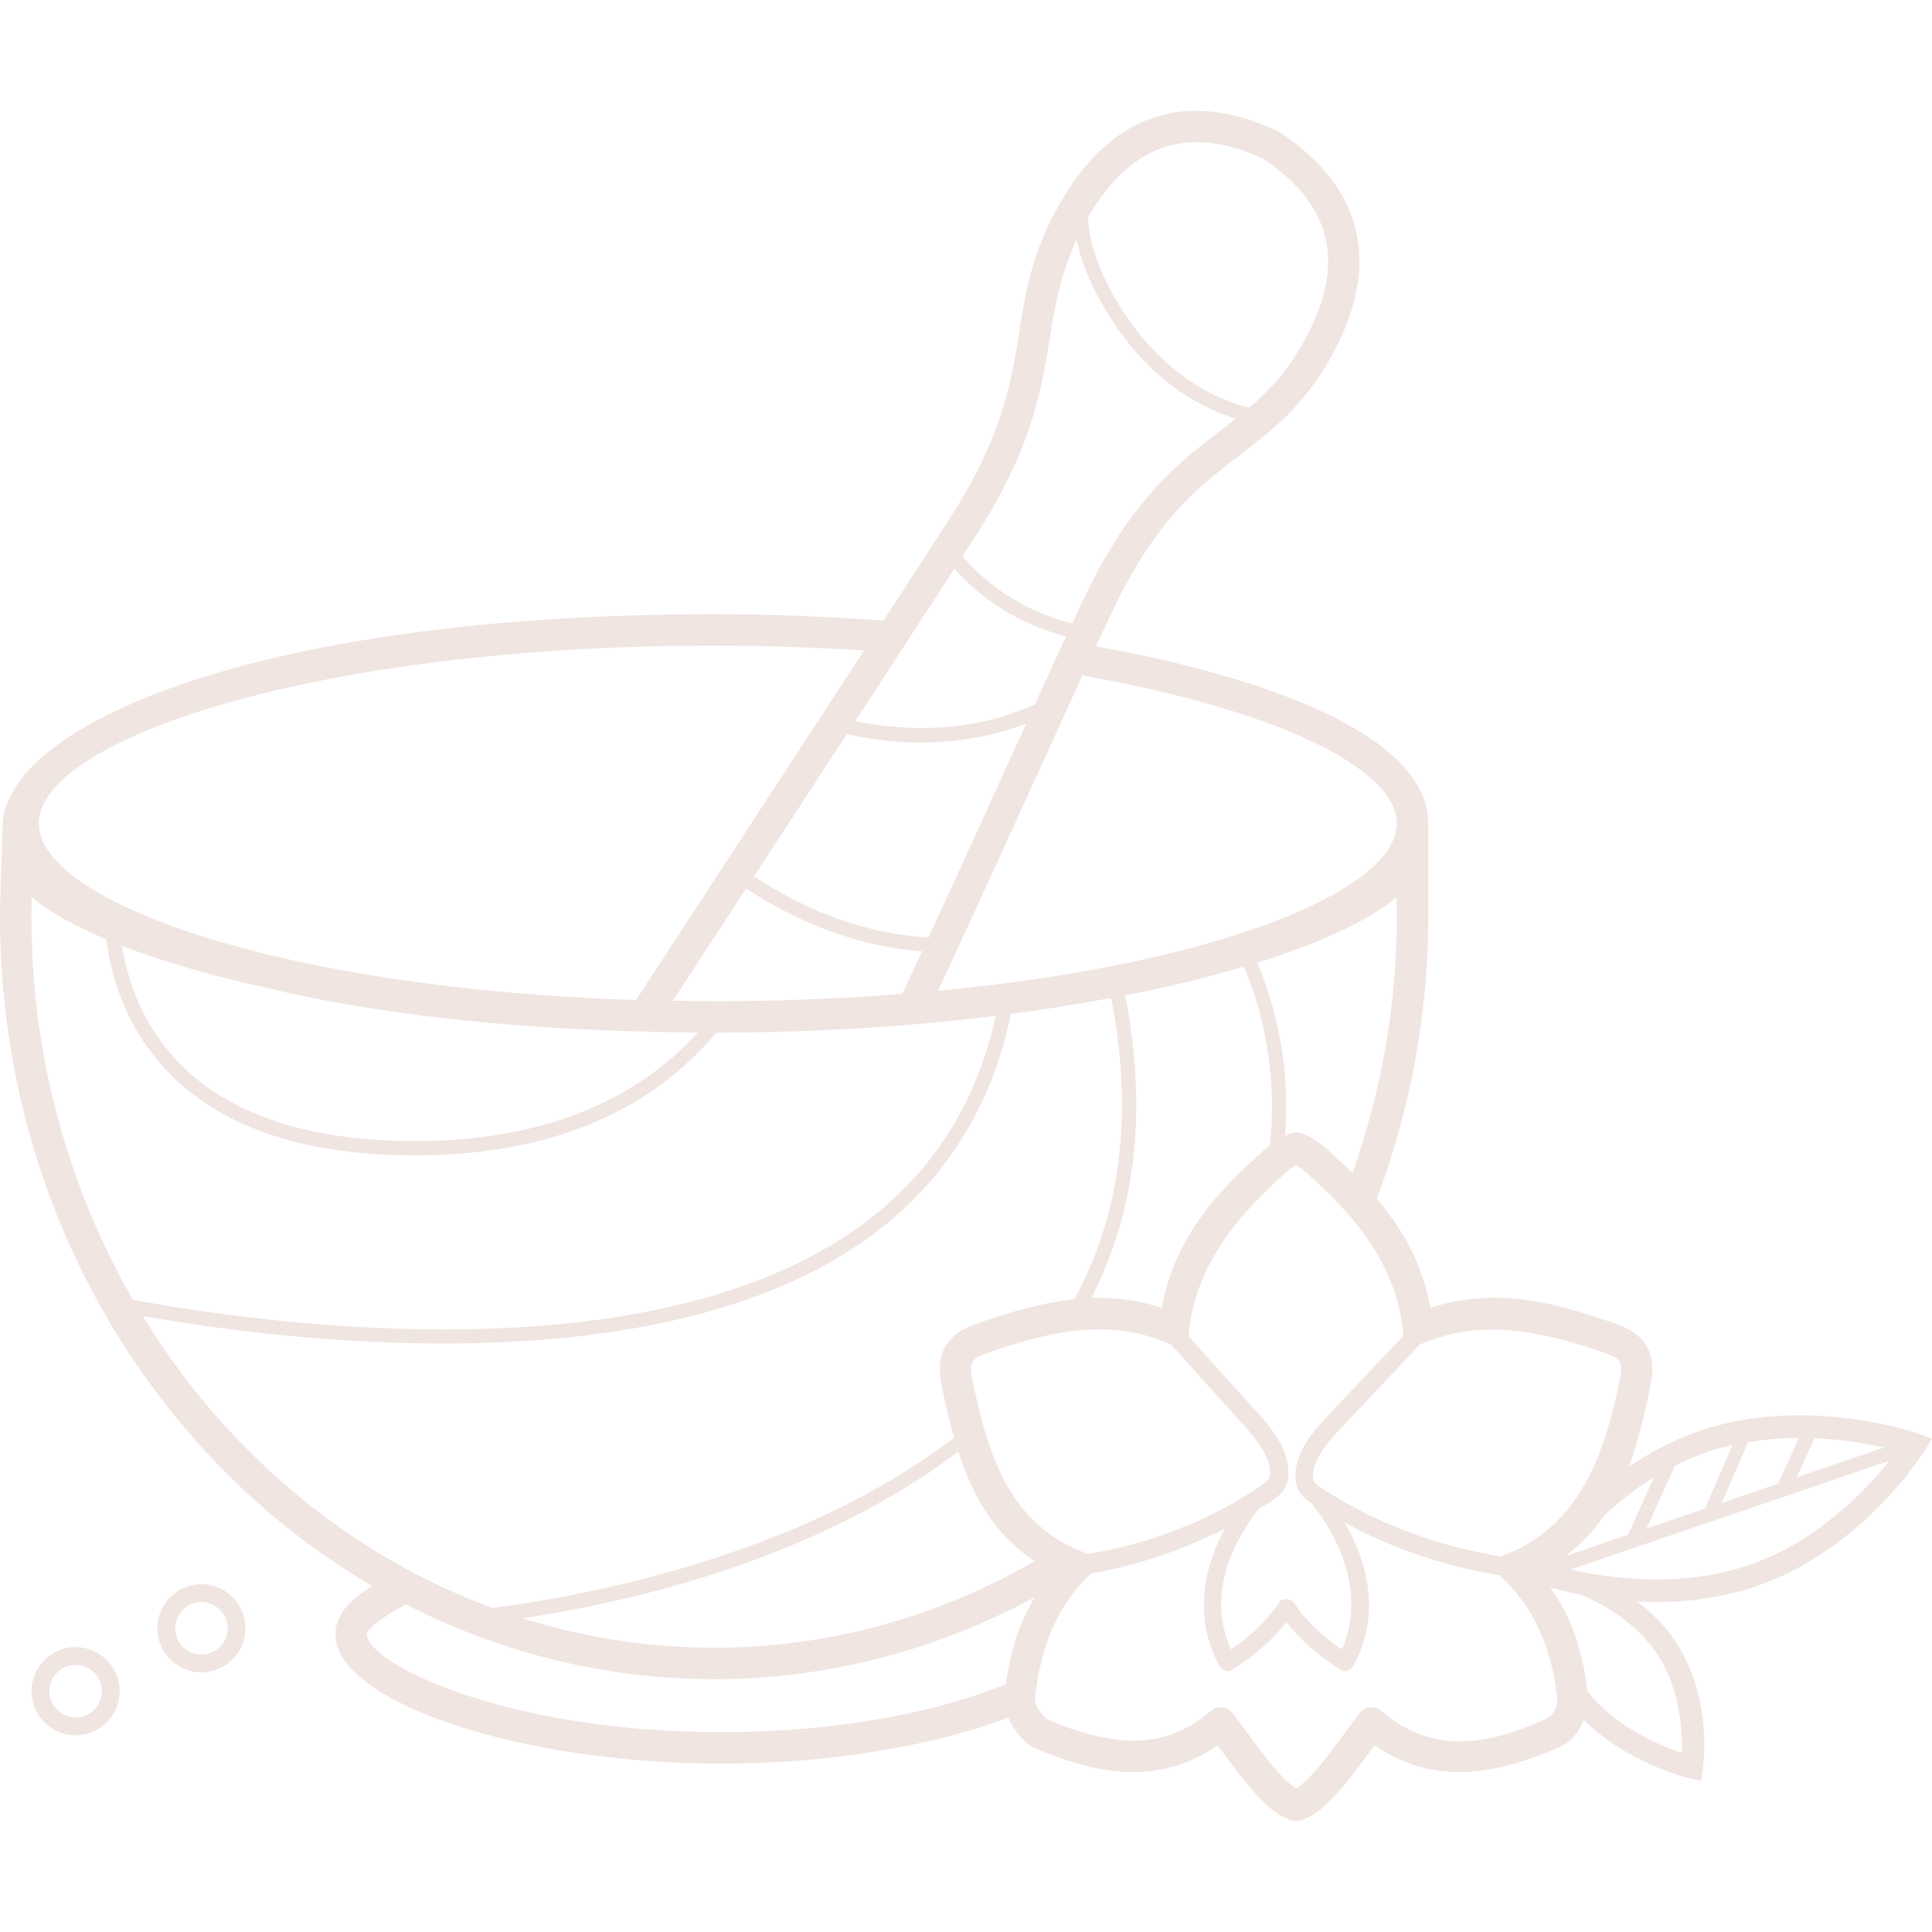 <svg width="240" height="240" viewBox="0 0 240 240" fill="none" xmlns="http://www.w3.org/2000/svg">
<g clip-path="url(#clip0_25_131)">
<path d="M25.019 196.793C22.002 196.793 19.544 199.25 19.544 202.271C19.544 205.291 22.002 207.749 25.019 207.749C28.035 207.749 30.493 205.291 30.493 202.271C30.493 199.25 28.035 196.793 25.019 196.793ZM25.019 205.533C23.221 205.533 21.756 204.068 21.756 202.271C21.756 200.473 23.221 199.008 25.019 199.008C26.816 199.008 28.281 200.473 28.281 202.271C28.281 204.068 26.812 205.533 25.019 205.533Z" fill="#9A563A" fill-opacity="0.15"/>
<path d="M9.389 204.607C6.373 204.607 3.915 207.065 3.915 210.085C3.915 213.106 6.373 215.564 9.389 215.564C12.406 215.564 14.864 213.106 14.864 210.085C14.864 207.065 12.406 204.607 9.389 204.607ZM9.389 213.348C7.592 213.348 6.127 211.883 6.127 210.085C6.127 208.288 7.592 206.823 9.389 206.823C11.187 206.823 12.652 208.288 12.652 210.085C12.652 211.883 11.183 213.348 9.389 213.348Z" fill="#9A563A" fill-opacity="0.15"/>
<path d="M238.378 178.127C237.808 177.924 224.269 173.259 211.105 177.764H211.109C207.819 178.889 204.885 180.476 202.329 182.226C203.517 179.042 204.33 175.592 205.045 172.052C205.838 168.152 204.459 165.73 200.696 164.424C193.229 161.838 185.825 159.767 177.694 162.475C176.713 156.907 174.134 152.558 171.036 148.916C175.115 138.066 177.424 126.262 177.424 113.871C177.424 111.515 177.424 103.349 177.424 102.29C177.424 92.151 159.884 84.574 136.139 80.288C137.054 78.319 137.87 76.584 138.538 75.212C143.817 64.35 148.998 60.376 154.011 56.535C158.059 53.433 161.881 50.506 165.272 44.481C171.669 33.111 169.5 23.417 159.005 16.442L158.759 16.301C147.345 10.948 137.937 14.117 131.529 25.495C128.184 31.442 127.414 36.225 126.601 41.289C125.574 47.685 124.515 54.296 117.908 64.53C115.993 67.495 113.152 71.871 109.761 77.084C102.829 76.588 95.761 76.299 88.712 76.299C31.681 76.299 0.32 90.166 0.32 102.767C0.32 103.556 0 111.523 0 113.879C0 149.702 18.72 180.937 46.263 197.031C43.274 198.782 41.668 200.778 41.668 203.013C41.668 211.422 64.534 219.084 89.638 219.084C103.306 219.084 116.239 216.794 125.246 213.368C125.945 215.001 127.219 216.58 128.637 217.185C135.119 219.952 143.426 222.3 151.253 216.798C155.07 222.026 157.571 225.203 160.4 226.133C160.599 226.199 160.802 226.231 161.005 226.231C161.209 226.231 161.412 226.199 161.611 226.133C164.444 225.199 166.945 222.022 170.762 216.798C178.585 222.292 186.892 219.948 193.382 217.185C194.628 216.654 195.867 215.884 196.722 213.633C202.048 218.959 209.492 220.819 209.851 220.905L211.308 221.245L211.535 219.764C211.594 219.381 212.883 210.336 207.636 203.197C206.385 201.493 204.889 200.11 203.338 198.938C204.111 198.977 204.893 199.012 205.705 199.012C209.589 199.012 213.887 198.516 218.142 197.058C231.33 192.546 238.785 180.675 239.097 180.175L240 178.71L238.378 178.127ZM234.045 179.815L223.191 183.516L225.39 178.663C228.86 178.815 231.892 179.327 234.045 179.815ZM223.46 178.628L220.889 184.305L213.883 186.696L217.158 179.151C219.318 178.792 221.44 178.624 223.46 178.628ZM212 180.386C213.071 180.019 214.145 179.741 215.22 179.499L211.981 186.962C211.926 187.087 211.965 187.216 211.969 187.341L204.537 189.877L208.077 182.066C209.327 181.441 210.621 180.859 212 180.386ZM205.479 183.496L202.271 190.572C202.259 190.6 202.279 190.623 202.267 190.65L194.577 193.272C194.628 193.206 194.683 193.143 194.737 193.077C196.554 191.678 198.047 190.068 199.266 188.275C201.036 186.642 203.091 184.973 205.479 183.496ZM199.426 168.09C201.341 168.754 201.646 169.289 201.243 171.278C199.266 181.015 196.062 189.892 186.403 193.35C178.315 192.01 170.657 189.123 164.213 184.883C163.889 184.668 163.448 184.379 163.268 184.102C163.162 183.938 163.112 183.703 163.104 183.371C163.08 181.285 164.827 179.261 166.773 177.201L176.369 167.038C184.168 163.584 191.995 165.515 199.426 168.09ZM174.345 165.913C174.353 166.003 174.337 165.976 174.326 165.933L174.345 165.913C174.302 165.808 174.314 165.882 174.326 165.933L165.233 175.564C163.397 177.506 160.888 180.159 160.927 183.406C160.939 184.215 161.123 184.872 161.474 185.415C161.838 185.981 162.357 186.368 162.908 186.735C167.718 192.698 169.148 199.555 166.675 204.904C164.049 203.072 161.967 201.04 160.744 199.106C160.693 199.028 160.501 198.672 159.802 198.664C159.017 198.657 158.907 199.028 158.86 199.106C157.641 201.04 155.555 203.072 152.929 204.904C150.479 199.606 151.733 193.3 156.426 187.388C156.942 187.06 157.497 186.782 157.997 186.438C158.556 186.052 159.138 185.622 159.536 184.985C159.876 184.43 160.044 183.781 160.048 183.004C160.087 179.788 157.696 177.131 155.945 175.193L147.667 166.008C147.685 165.949 147.696 165.869 147.642 165.983C147.642 165.981 147.642 165.983 147.642 165.98C148.322 157.762 153.113 151.511 159.779 145.622C160.224 145.228 160.634 144.923 161.002 144.712C161.373 144.923 161.783 145.228 162.232 145.622C168.902 151.519 173.665 157.696 174.345 165.913ZM120.772 171.282C120.365 169.293 120.678 168.758 122.593 168.093C130.028 165.519 137.558 163.518 145.349 166.98C145.446 167.023 145.349 166.98 145.45 167.007L154.261 176.779C156.121 178.839 157.79 180.867 157.762 182.984C157.758 183.324 157.704 183.57 157.602 183.742C157.446 183.996 157.083 184.258 156.719 184.508C150.467 188.814 143.016 191.737 135.155 193.042C125.503 189.584 122.749 181.015 120.772 171.282ZM128.539 193.94C116.653 200.759 103.114 204.69 88.708 204.69C80.456 204.69 72.481 203.396 64.932 201.032C70.25 200.223 77.674 198.817 85.789 196.414C95.886 193.425 108.448 188.369 119.052 180.316C120.815 185.813 123.526 190.635 128.539 193.94ZM139.773 123.651C145.15 122.608 150.061 121.401 154.515 120.084C156.7 125.257 157.915 130.86 158.012 136.925C158.044 138.706 157.927 140.504 157.762 142.309C157.579 142.457 157.403 142.555 157.215 142.723C151.765 147.533 145.923 153.386 144.321 162.475C141.32 161.478 138.421 161.138 135.58 161.224C141.141 150.393 142.543 137.8 139.773 123.651ZM147.642 165.983L147.665 166.009C147.65 166.049 147.637 166.071 147.642 165.983ZM168.019 145.716C166.952 144.673 165.874 143.669 164.803 142.723C163.682 141.735 162.631 141.09 161.599 140.758C161.216 140.633 160.798 140.633 160.415 140.758C160.161 140.84 159.908 140.996 159.65 141.117C159.755 139.707 159.806 138.3 159.782 136.905C159.677 130.669 158.411 124.914 156.188 119.588C163.85 117.2 169.875 114.454 173.478 111.484C173.501 112.305 173.513 113.102 173.513 113.879C173.513 125.089 171.512 135.792 168.019 145.716ZM173.513 102.29C173.513 110.664 151.12 119.787 116.524 123.089C120.92 113.653 125.265 104.111 129.032 95.82C131.009 91.471 132.849 87.419 134.463 83.914C158.642 88.177 173.513 95.476 173.513 102.29ZM85.954 124.343C85.16 124.335 84.375 124.324 83.59 124.308C86.559 119.764 89.626 115.067 92.682 110.382C100.5 115.47 107.897 117.693 114.543 118.169C113.727 119.936 112.906 121.702 112.082 123.46C111.171 123.526 110.277 123.601 109.358 123.663C108.358 123.73 107.393 123.816 106.377 123.874C104.627 123.976 102.818 124.038 101.016 124.109C99.91 124.152 98.84 124.214 97.715 124.249C95.011 124.327 92.24 124.363 89.435 124.37C88.235 124.363 87.071 124.355 85.954 124.343ZM86.676 128.258C80.432 135.178 69.734 141.75 51.534 141.75C51.073 141.75 50.604 141.746 50.135 141.739C36.889 141.496 27.14 137.831 21.162 130.849C17.434 126.496 15.821 121.545 15.141 117.486C20.193 119.443 26.308 121.221 33.22 122.737C45.642 125.711 61.517 127.723 80.698 128.168C82.683 128.223 84.68 128.243 86.676 128.258ZM93.659 108.882C97.625 102.806 101.544 96.793 105.189 91.205C108.249 91.854 111.273 92.248 114.231 92.248C117.22 92.248 120.158 91.916 123.034 91.252C124.601 90.888 126.058 90.416 127.473 89.896C126.836 91.299 126.183 92.733 125.511 94.214C122.409 101.032 118.924 108.706 115.337 116.462C108.01 116.04 100.762 113.524 93.659 108.882ZM156.973 19.748C165.651 25.57 167.257 33.04 161.889 42.578C159.833 46.232 157.61 48.58 155.164 50.659C149.788 49.225 143.508 45.61 138.562 37.104C136.428 33.435 135.315 30.071 135.143 27.019C140.488 17.814 147.631 15.411 156.973 19.748ZM121.162 66.624C128.207 55.707 129.383 48.369 130.423 41.895C131.087 37.749 131.767 34.041 133.74 29.79C134.279 32.368 135.346 35.1 137.03 37.991C141.903 46.376 148.041 50.283 153.507 52.018C152.902 52.495 152.288 52.972 151.655 53.456C146.533 57.383 140.73 61.834 135.053 73.516C134.514 74.626 133.885 75.951 133.185 77.447C129.501 76.529 123.984 74.302 119.58 69.078C120.15 68.191 120.69 67.355 121.162 66.624ZM118.564 70.641C123.061 75.748 128.571 78.053 132.427 79.073C131.282 81.538 129.985 84.379 128.563 87.497C126.711 88.298 124.777 89.032 122.632 89.529C117.38 90.74 111.898 90.705 106.24 89.595C111.117 82.109 115.423 75.486 118.564 70.641ZM88.708 80.198C95.214 80.198 101.391 80.433 107.33 80.804C99.16 93.354 88.497 109.694 79.01 124.222C34.83 122.823 4.818 112.043 4.818 102.29C4.818 91.842 39.269 80.198 88.708 80.198ZM3.903 113.875C3.903 113.098 3.915 112.301 3.939 111.48C6.162 113.313 9.331 115.055 13.195 116.689C13.789 121.151 15.446 126.891 19.798 131.986C26.12 139.382 36.319 143.262 50.104 143.512C50.588 143.52 51.065 143.524 51.542 143.524C71.364 143.524 82.609 135.932 88.95 128.286C91.017 128.282 93.088 128.254 95.159 128.211C95.483 128.204 95.808 128.2 96.132 128.192C98.199 128.141 100.258 128.067 102.313 127.973C102.622 127.957 102.927 127.946 103.236 127.93C105.361 127.825 107.479 127.703 109.581 127.555C109.605 127.555 109.624 127.551 109.648 127.551C111.84 127.395 114.012 127.215 116.165 127.012C116.231 127.004 116.302 127 116.368 126.992C118.369 126.801 120.346 126.59 122.307 126.359C122.686 126.316 123.057 126.269 123.433 126.222C123.522 126.211 123.612 126.199 123.702 126.187C121.139 137.87 114.915 147.095 105.049 153.554C79.342 170.391 35.451 164.913 16.528 161.478C8.534 147.623 3.903 131.318 3.903 113.875ZM17.728 163.483C26.73 165.05 40.39 166.894 55.082 166.894C72.848 166.894 92.037 164.194 106.018 155.035C116.47 148.193 123.011 138.39 125.582 125.937C126.527 125.816 127.481 125.699 128.414 125.566C129.434 125.421 130.427 125.265 131.427 125.109C131.849 125.042 132.271 124.98 132.685 124.91C134.514 124.617 136.276 124.292 138.026 123.968C140.805 138.148 139.285 150.694 133.474 161.396C129.36 161.822 125.347 163.033 121.319 164.428C117.56 165.73 116.177 168.152 116.966 172.052C117.419 174.283 117.915 176.471 118.513 178.589C99.192 193.511 71.871 198.371 61.193 199.758C43.223 193.132 27.969 180.226 17.728 163.483ZM124.949 209.23C117.349 212.328 105.174 215.169 89.638 215.169C62.678 215.169 45.575 206.616 45.575 203.005C45.575 202.326 47.755 200.669 50.467 199.325C62.052 205.26 75.025 208.593 88.712 208.593C103.048 208.593 116.56 204.877 128.547 198.399C126.668 201.454 125.523 205.049 124.949 209.23ZM191.862 213.61C183.074 217.638 176.924 217.095 171.637 212.563C171.227 212.211 170.684 212.047 170.149 212.11C169.609 212.172 169.125 212.457 168.805 212.895C165.421 217.549 162.881 221.042 161.005 222.159C159.134 221.042 156.594 217.549 153.21 212.895C152.89 212.457 152.405 212.172 151.866 212.11C151.788 212.102 151.718 212.098 151.64 212.098C151.179 212.098 150.733 212.262 150.378 212.567C145.095 217.095 139.046 217.404 130.153 213.618C129.559 213.364 128.539 211.84 128.551 211.234C129.184 204.6 131.423 199.247 135.51 195.539C135.584 195.472 135.569 195.484 135.584 195.468C141.281 194.476 147.177 192.448 152.163 189.889C148.944 195.769 148.631 201.943 151.546 207.034C151.694 207.296 151.952 207.487 152.249 207.557C152.335 207.577 152.425 207.589 152.511 207.589C152.726 207.589 152.937 207.526 153.12 207.409C155.91 205.608 158.2 203.56 159.798 201.521C161.396 203.56 163.686 205.608 166.476 207.409C166.659 207.526 166.874 207.589 167.085 207.589C167.171 207.589 167.261 207.577 167.347 207.557C167.644 207.487 167.902 207.296 168.05 207.034C171.086 201.724 170.641 195.246 167.023 189.142C172.868 192.323 179.409 194.57 186.282 195.683C190.373 199.391 192.827 204.604 193.46 211.223C193.475 211.836 193.139 213.024 191.862 213.61ZM205.404 204.822C208.745 209.378 209.015 215.024 208.913 217.74C206.221 216.849 200.661 214.552 197.199 210.089C196.605 204.936 195.089 200.739 192.6 197.215C193.561 197.48 194.886 197.805 196.496 198.11C199.387 199.403 202.966 201.501 205.404 204.822ZM217.244 194.425C208.71 197.352 199.782 196.046 195.101 194.972L234.725 181.457C231.787 185.133 225.738 191.518 217.244 194.425Z" fill="#9A563A" fill-opacity="0.15"/>
</g>
<defs>
<clipPath id="clip0_25_131">
<rect width="240" height="240" fill="white"/>
</clipPath>
</defs>
</svg>
